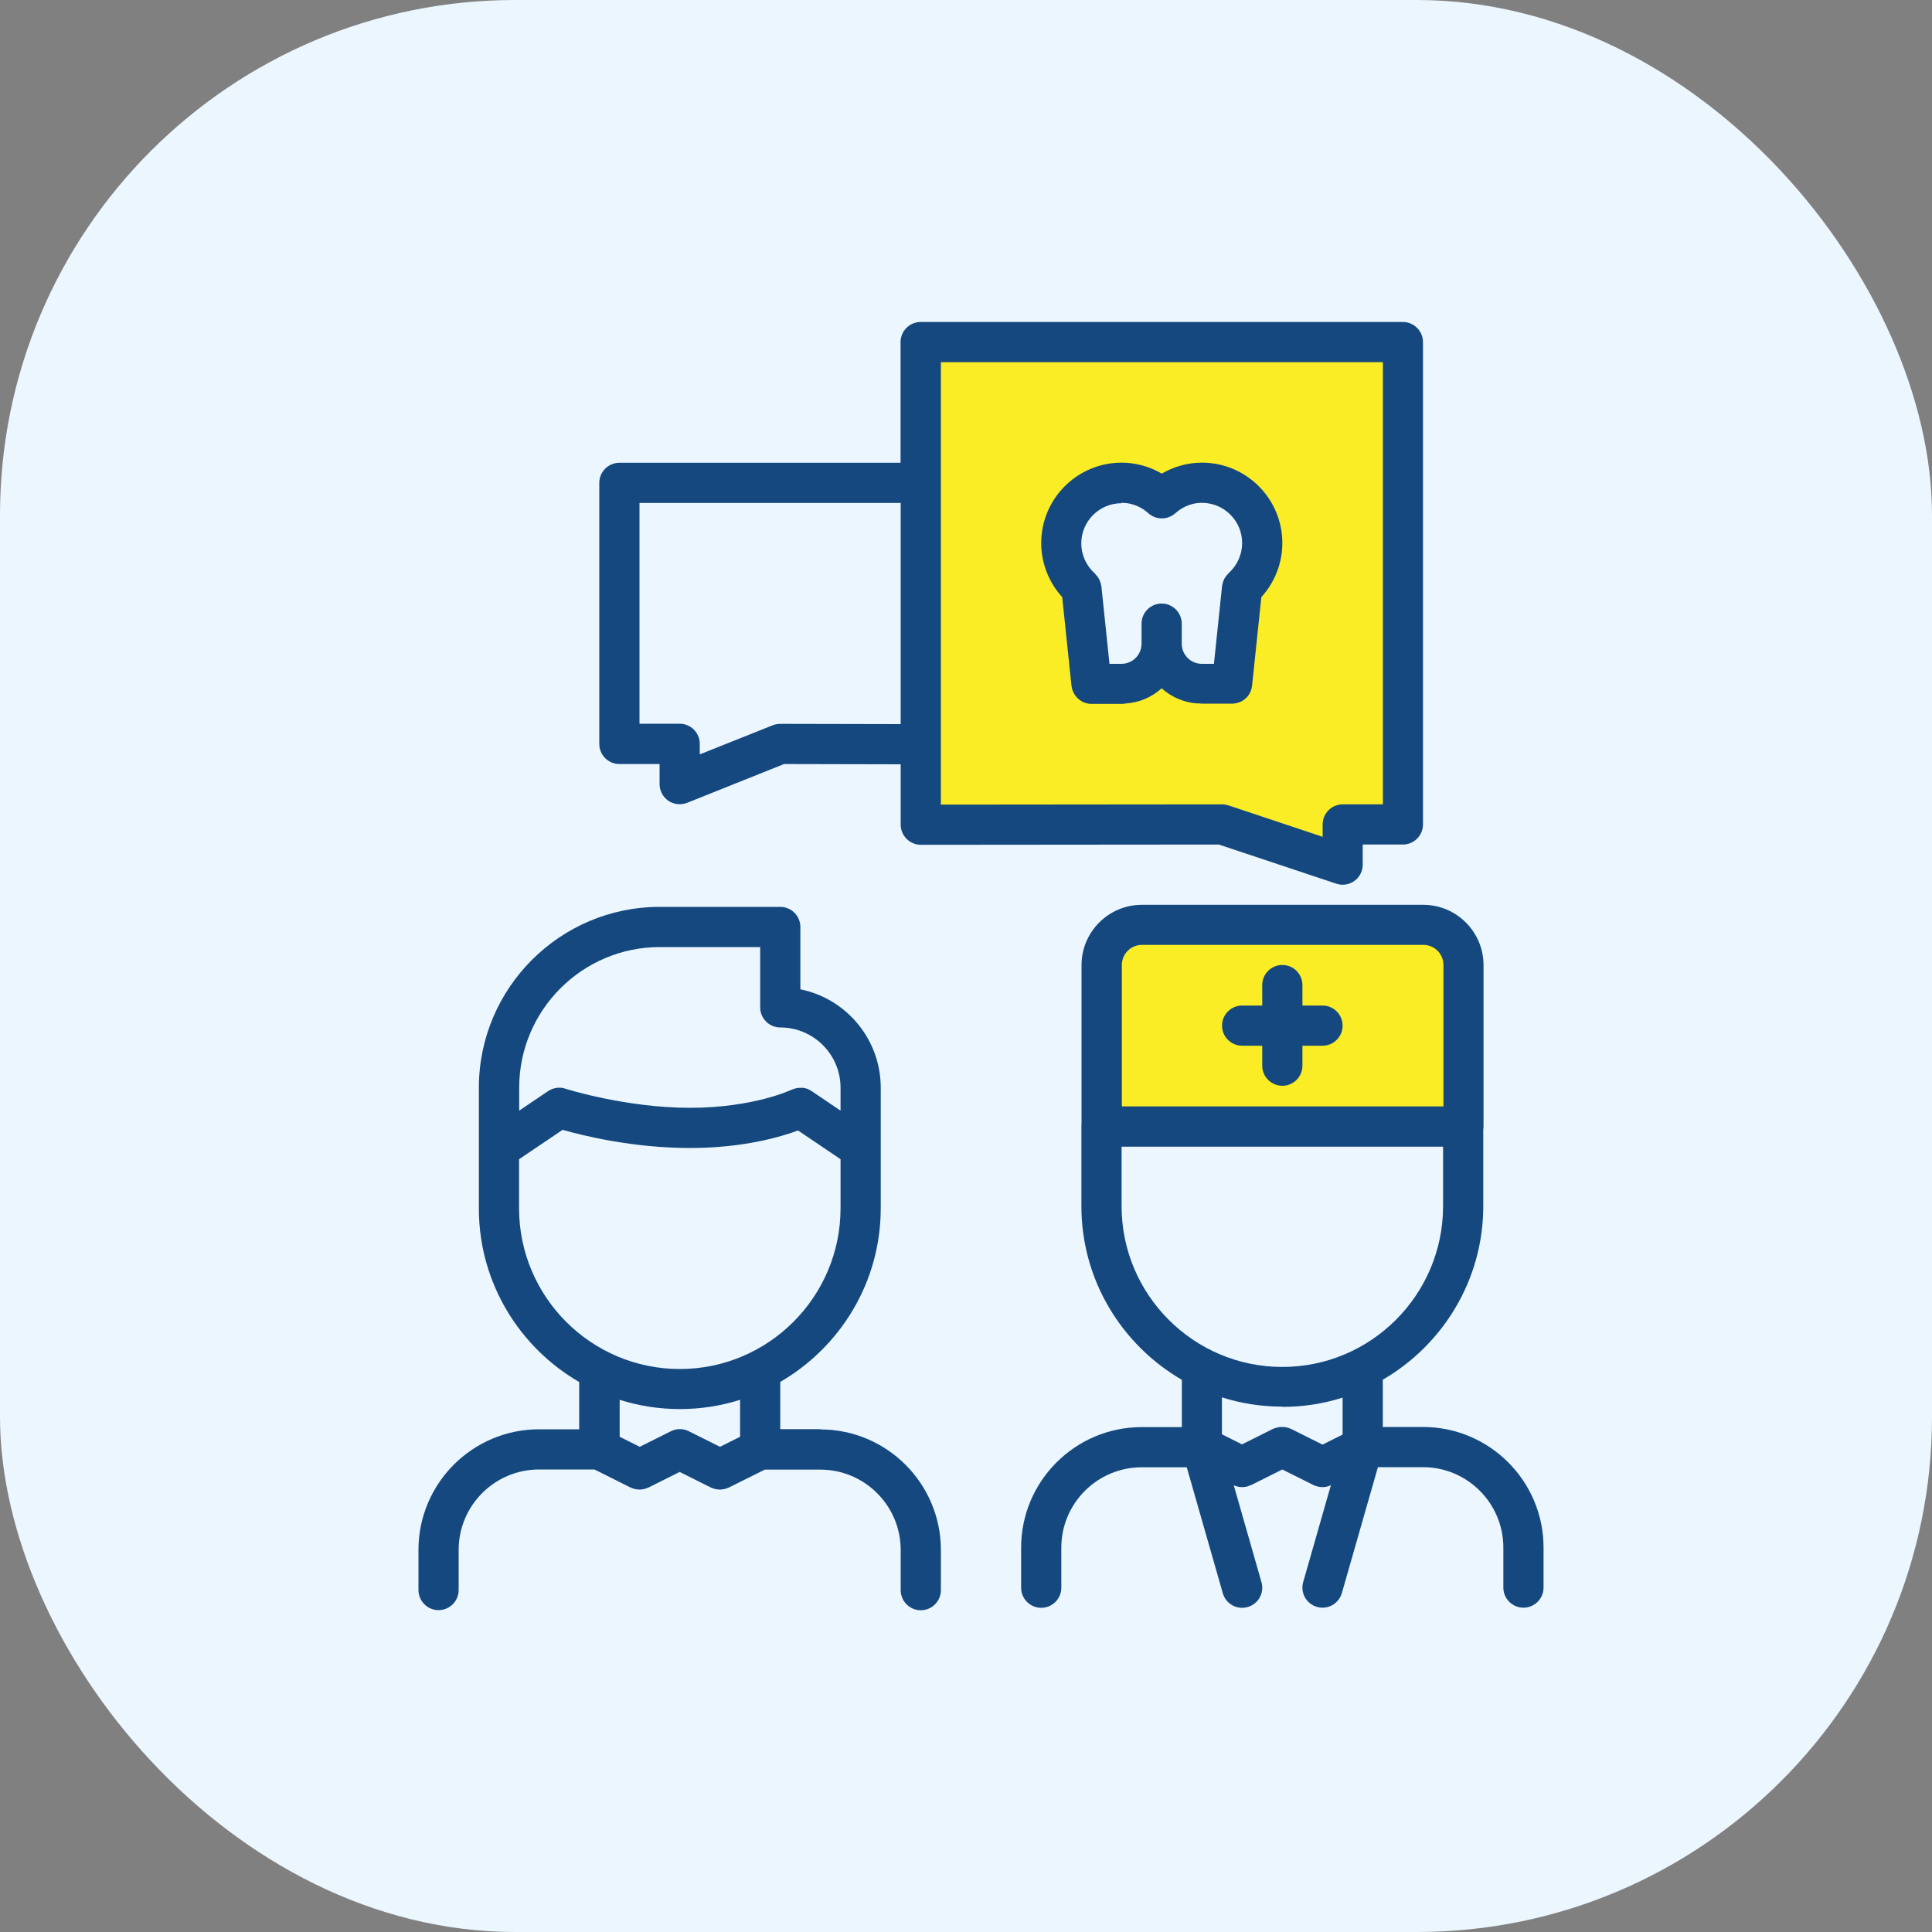 <svg xmlns="http://www.w3.org/2000/svg" width="60" height="60" viewBox="0 0 60 60" fill="none"><rect x="0" y="0" width="60" height="60" fill="#808080" stroke="none"/><rect width="60" height="60" rx="16" fill="#EBF6FE"></rect><path d="M28.6 10.624V25.612L37.96 25.6L41.704 26.848V25.6H43.576V10.624H28.6ZM38.584 18.26L38.272 21.228H37.336C36.644 21.228 36.088 20.668 36.088 19.98C36.088 20.668 35.532 21.228 34.84 21.228H33.904L33.592 18.26C33.204 17.916 32.968 17.416 32.968 16.864C32.968 15.828 33.804 14.992 34.84 14.992C35.32 14.992 35.756 15.18 36.088 15.48C36.42 15.18 36.856 14.992 37.336 14.992C38.372 14.992 39.208 15.828 39.208 16.864C39.208 17.42 38.964 17.916 38.584 18.26Z" fill="#FAED26"></path><path d="M45.44 34.98H34.216V29.964C34.216 29.276 34.776 28.716 35.464 28.716H44.204C44.892 28.716 45.452 29.276 45.452 29.964V34.98H45.44Z" fill="#FAED26"></path><path d="M44.192 44.316H42.944V42.848C44.804 41.768 46.064 39.756 46.064 37.456V35.08C46.068 35.048 46.072 35.02 46.072 34.988V29.972C46.072 28.94 45.232 28.1 44.2 28.1H35.46C34.428 28.1 33.588 28.94 33.588 29.972V34.912C33.588 34.912 33.584 34.944 33.584 34.96V37.432C33.584 37.432 33.584 37.44 33.584 37.444C33.584 37.448 33.584 37.452 33.584 37.456C33.584 39.76 34.84 41.768 36.704 42.852V44.32H35.456C33.392 44.32 31.712 46 31.712 48.064V49.308C31.712 49.652 31.992 49.932 32.336 49.932C32.68 49.932 32.96 49.652 32.96 49.308V48.064C32.96 46.688 34.08 45.568 35.456 45.568H36.856L37.976 49.48C38.056 49.756 38.304 49.932 38.576 49.932C38.632 49.932 38.692 49.924 38.748 49.908C39.08 49.812 39.272 49.468 39.176 49.136L38.316 46.128C38.316 46.128 38.352 46.14 38.372 46.148C38.388 46.152 38.404 46.16 38.42 46.164C38.472 46.176 38.524 46.184 38.576 46.184C38.628 46.184 38.68 46.176 38.732 46.164C38.752 46.16 38.768 46.152 38.784 46.144C38.808 46.136 38.832 46.128 38.856 46.12L39.824 45.636L40.792 46.12C40.816 46.132 40.844 46.14 40.868 46.148C40.884 46.152 40.9 46.16 40.916 46.164C40.968 46.176 41.02 46.184 41.072 46.184C41.124 46.184 41.176 46.176 41.228 46.164C41.248 46.16 41.264 46.152 41.28 46.144C41.296 46.136 41.316 46.132 41.332 46.124L40.472 49.132C40.376 49.464 40.568 49.808 40.9 49.904C40.956 49.92 41.016 49.928 41.072 49.928C41.344 49.928 41.592 49.748 41.672 49.476L42.792 45.564H44.192C45.568 45.564 46.688 46.684 46.688 48.06V49.304C46.688 49.648 46.968 49.928 47.312 49.928C47.656 49.928 47.936 49.648 47.936 49.304V48.06C47.936 45.996 46.256 44.316 44.192 44.316ZM34.84 29.968C34.84 29.624 35.12 29.344 35.464 29.344H44.204C44.548 29.344 44.828 29.624 44.828 29.968V34.36H34.84V29.968ZM34.832 37.456C34.832 37.456 34.832 37.448 34.832 37.444C34.832 37.44 34.832 37.436 34.832 37.432V35.612H44.816V37.46C44.816 40.212 42.576 42.452 39.824 42.452C37.072 42.452 34.832 40.212 34.832 37.46V37.456ZM39.824 43.692C40.476 43.692 41.104 43.592 41.696 43.404V44.552L41.072 44.864L40.104 44.38C40.104 44.38 40.076 44.372 40.064 44.364C40.044 44.356 40.024 44.348 40 44.34C39.984 44.336 39.964 44.332 39.948 44.328C39.924 44.324 39.904 44.32 39.88 44.316C39.864 44.316 39.848 44.316 39.832 44.316C39.808 44.316 39.784 44.316 39.756 44.316C39.74 44.316 39.728 44.32 39.716 44.324C39.688 44.328 39.664 44.332 39.636 44.34C39.624 44.34 39.612 44.348 39.6 44.352C39.58 44.36 39.56 44.364 39.54 44.372L38.572 44.856L37.948 44.544V43.396C38.54 43.584 39.168 43.684 39.82 43.684L39.824 43.692Z" fill="#14487E"></path><path d="M19.236 23.728H20.484V24.352C20.484 24.56 20.588 24.752 20.756 24.868C20.86 24.94 20.984 24.976 21.108 24.976C21.188 24.976 21.264 24.96 21.34 24.932L24.348 23.728L27.972 23.736V25.612C27.972 25.776 28.04 25.936 28.156 26.052C28.272 26.168 28.432 26.236 28.596 26.236L37.852 26.228L41.5 27.444C41.564 27.464 41.632 27.476 41.696 27.476C41.824 27.476 41.952 27.436 42.06 27.36C42.224 27.244 42.32 27.056 42.32 26.852V26.228H43.568C43.912 26.228 44.192 25.948 44.192 25.604V10.624C44.192 10.28 43.912 10 43.568 10H28.592C28.248 10 27.968 10.28 27.968 10.624V14.372H19.236C18.892 14.372 18.612 14.652 18.612 14.996V23.104C18.612 23.448 18.892 23.728 19.236 23.728ZM29.22 11.248H42.948V24.98H41.7C41.356 24.98 41.076 25.26 41.076 25.604V25.988L38.152 25.012C38.088 24.992 38.02 24.98 37.956 24.98L29.22 24.988V11.248ZM19.86 15.62H27.972V22.488L24.228 22.48C24.148 22.48 24.072 22.496 23.996 22.524L21.732 23.428V23.1C21.732 22.756 21.452 22.476 21.108 22.476H19.86V15.62Z" fill="#14487E"></path><path d="M41.072 31.228H40.448V30.592C40.448 30.248 40.168 29.968 39.824 29.968C39.48 29.968 39.2 30.248 39.2 30.592V31.228H38.576C38.232 31.228 37.952 31.508 37.952 31.852C37.952 32.196 38.232 32.476 38.576 32.476H39.2V33.096C39.2 33.44 39.48 33.72 39.824 33.72C40.168 33.72 40.448 33.44 40.448 33.096V32.476H41.072C41.416 32.476 41.696 32.196 41.696 31.852C41.696 31.508 41.416 31.228 41.072 31.228Z" fill="#14487E"></path><path d="M25.48 44.384H24.232V42.916C26.092 41.836 27.352 39.824 27.352 37.524V33.78C27.352 32.272 26.28 31.012 24.856 30.724V28.788C24.856 28.444 24.576 28.164 24.232 28.164H20.488C17.392 28.164 14.872 30.684 14.872 33.78V35.668V37.556C14.872 37.556 14.872 37.576 14.872 37.588C14.892 39.864 16.144 41.852 17.988 42.92V44.388H16.74C14.676 44.388 12.996 46.068 12.996 48.132V49.38C12.996 49.724 13.276 50.004 13.62 50.004C13.964 50.004 14.244 49.724 14.244 49.38V48.132C14.244 46.756 15.364 45.636 16.74 45.636H18.464L19.58 46.196C19.604 46.208 19.632 46.216 19.656 46.224C19.672 46.228 19.688 46.236 19.704 46.24C19.756 46.252 19.808 46.26 19.86 46.26C19.912 46.26 19.964 46.252 20.016 46.24C20.036 46.236 20.052 46.228 20.072 46.22C20.096 46.212 20.12 46.208 20.14 46.196L21.108 45.712L22.076 46.196C22.1 46.208 22.128 46.216 22.152 46.224C22.168 46.228 22.184 46.236 22.2 46.24C22.252 46.252 22.304 46.26 22.356 46.26C22.408 46.26 22.46 46.252 22.512 46.24C22.532 46.236 22.548 46.228 22.568 46.22C22.592 46.212 22.616 46.208 22.636 46.196L23.752 45.64H25.476C26.852 45.64 27.972 46.76 27.972 48.136V49.384C27.972 49.728 28.252 50.008 28.596 50.008C28.94 50.008 29.22 49.728 29.22 49.384V48.136C29.22 46.072 27.54 44.392 25.476 44.392L25.48 44.384ZM20.488 29.412H23.608V31.284C23.608 31.628 23.888 31.908 24.232 31.908C25.264 31.908 26.104 32.748 26.104 33.78V34.492L25.204 33.884C25.204 33.884 25.184 33.876 25.176 33.868C25.164 33.86 25.152 33.856 25.144 33.848C25.12 33.836 25.092 33.824 25.068 33.812C25.056 33.812 25.048 33.804 25.036 33.804C25.008 33.796 24.98 33.788 24.952 33.784C24.94 33.784 24.928 33.784 24.916 33.784C24.888 33.784 24.86 33.78 24.832 33.784C24.816 33.784 24.804 33.784 24.788 33.788C24.764 33.788 24.74 33.792 24.716 33.8C24.7 33.8 24.684 33.808 24.668 33.812C24.644 33.82 24.62 33.828 24.6 33.836C24.596 33.836 24.588 33.836 24.58 33.844C24.568 33.848 23.408 34.404 21.424 34.404C19.44 34.404 17.584 33.82 17.564 33.812C17.548 33.808 17.532 33.804 17.52 33.8C17.504 33.796 17.488 33.792 17.472 33.788C17.448 33.784 17.424 33.78 17.396 33.78C17.38 33.78 17.368 33.78 17.352 33.78C17.328 33.78 17.3 33.78 17.276 33.788C17.26 33.788 17.248 33.792 17.232 33.796C17.208 33.8 17.184 33.808 17.16 33.816C17.144 33.82 17.128 33.828 17.116 33.832C17.092 33.844 17.072 33.856 17.052 33.868C17.044 33.872 17.032 33.876 17.024 33.884L16.124 34.492V33.78C16.124 31.372 18.084 29.412 20.492 29.412H20.488ZM16.12 37.524V36L17.472 35.088C18.104 35.268 19.66 35.652 21.424 35.652C23.076 35.652 24.236 35.312 24.784 35.108L26.104 36V37.524C26.104 40.276 23.864 42.516 21.112 42.516C18.36 42.516 16.12 40.276 16.12 37.524ZM21.112 43.76C21.764 43.76 22.392 43.66 22.984 43.472V44.62L22.36 44.932L21.392 44.448C21.392 44.448 21.364 44.44 21.352 44.432C21.332 44.424 21.312 44.416 21.292 44.408C21.276 44.404 21.256 44.4 21.24 44.396C21.216 44.392 21.196 44.388 21.172 44.384C21.156 44.384 21.14 44.384 21.124 44.384C21.1 44.384 21.072 44.384 21.048 44.384C21.036 44.384 21.02 44.388 21.008 44.392C20.98 44.396 20.956 44.404 20.928 44.412C20.916 44.412 20.904 44.42 20.896 44.424C20.876 44.432 20.856 44.436 20.836 44.448L19.868 44.932L19.244 44.62V43.472C19.836 43.66 20.464 43.76 21.116 43.76H21.112Z" fill="#14487E"></path><path d="M37.204 21.84C37.244 21.848 37.288 21.852 37.332 21.852H38.268C38.344 21.852 38.412 21.836 38.48 21.812C38.484 21.812 38.492 21.812 38.496 21.808C38.56 21.784 38.616 21.748 38.668 21.704C38.676 21.7 38.68 21.692 38.688 21.688C38.736 21.644 38.776 21.592 38.808 21.532C38.812 21.524 38.816 21.516 38.824 21.504C38.852 21.444 38.872 21.38 38.88 21.312C38.88 21.304 38.884 21.3 38.884 21.296L39.172 18.544C39.588 18.088 39.824 17.488 39.824 16.864C39.824 15.488 38.704 14.368 37.328 14.368C36.888 14.368 36.46 14.488 36.08 14.708C35.7 14.488 35.272 14.368 34.832 14.368C33.456 14.368 32.336 15.488 32.336 16.864C32.336 17.488 32.572 18.088 32.988 18.544L33.276 21.296C33.276 21.296 33.276 21.304 33.28 21.312C33.288 21.384 33.308 21.448 33.34 21.508C33.34 21.516 33.348 21.524 33.352 21.532C33.384 21.592 33.424 21.644 33.476 21.692C33.48 21.696 33.488 21.7 33.492 21.708C33.544 21.752 33.6 21.788 33.664 21.816C33.668 21.816 33.676 21.816 33.68 21.82C33.748 21.844 33.816 21.86 33.892 21.86H34.828C34.872 21.86 34.912 21.856 34.956 21.848C35.388 21.82 35.776 21.648 36.076 21.376C36.38 21.648 36.768 21.82 37.196 21.848L37.204 21.84ZM34.836 15.616C35.224 15.616 35.5 15.792 35.664 15.94C35.9 16.152 36.26 16.152 36.5 15.94C36.664 15.792 36.944 15.616 37.328 15.616C38.016 15.616 38.576 16.176 38.576 16.864C38.576 17.22 38.424 17.556 38.16 17.796C38.148 17.804 38.144 17.816 38.132 17.828C38.116 17.844 38.1 17.86 38.088 17.876C38.076 17.892 38.064 17.908 38.052 17.928C38.04 17.944 38.032 17.96 38.02 17.98C38.012 18 38.004 18.02 37.996 18.04C37.988 18.056 37.98 18.076 37.976 18.096C37.968 18.12 37.964 18.14 37.96 18.164C37.96 18.176 37.952 18.188 37.952 18.204L37.7 20.616H37.324C36.984 20.616 36.708 20.344 36.7 20.004C36.7 20 36.7 19.996 36.7 19.992V19.368C36.7 19.024 36.42 18.744 36.076 18.744C35.732 18.744 35.452 19.024 35.452 19.368V19.992C35.452 19.992 35.452 20 35.452 20.004C35.444 20.344 35.168 20.616 34.828 20.616H34.456L34.204 18.204C34.204 18.204 34.196 18.172 34.192 18.156C34.192 18.14 34.184 18.12 34.18 18.104C34.172 18.08 34.164 18.06 34.156 18.04C34.148 18.024 34.144 18.008 34.136 17.992C34.124 17.972 34.112 17.952 34.1 17.932C34.092 17.916 34.08 17.904 34.068 17.888C34.052 17.868 34.036 17.852 34.02 17.832C34.012 17.824 34.004 17.812 33.996 17.804C33.732 17.568 33.58 17.228 33.58 16.876C33.58 16.188 34.14 15.628 34.828 15.628L34.836 15.616Z" fill="#14487E"></path></svg>